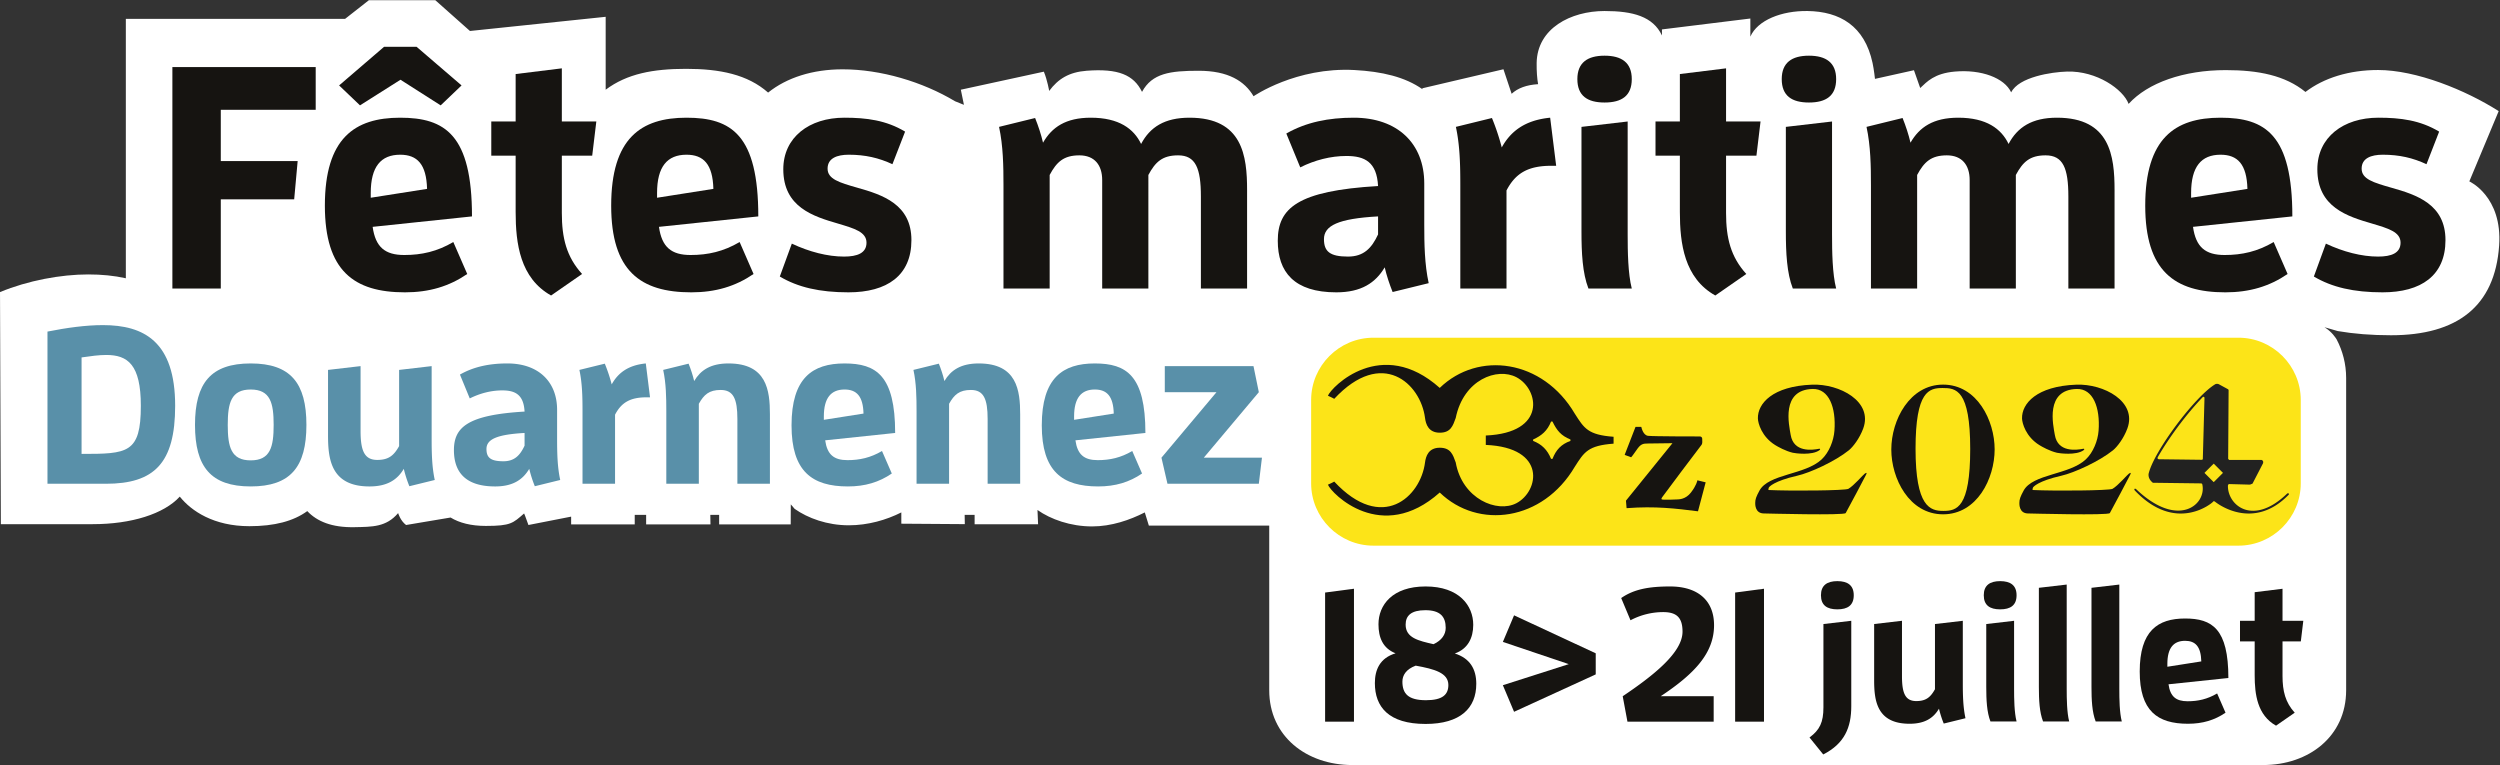 <?xml version="1.0" encoding="UTF-8"?>
<svg xmlns="http://www.w3.org/2000/svg" width="613.873" height="187.855">
  <rect width="100%" height="100%" fill="#333333" stroke="none"/>
  <defs>
    <clipPath id="a">
      <path d="M0 140.891h460.405V0H0Z"></path>
    </clipPath>
  </defs>
  <g clip-path="url(#a)" transform="matrix(1.333 0 0 -1.333 0 187.855)">
    <path d="m0 0 5.408 12.943c-6.117 3.901-15.2 7.572-22.209 7.572-5.329 0-9.977-1.44-13.385-4.041-3.738 3.053-8.696 4.023-14.675 4.023-7.762 0-14.358-2.324-17.904-6.224-.975 2.659-5.851 6.117-11.34 5.957-2.843-.083-8.873-.993-10.291-3.83-1.241 2.66-5.496 4.255-10.362 3.83-3.818-.334-5.152-1.879-6.393-3.032l-1.153 3.28-7.18-1.596s-.178 1.685-.444 2.926c-1.465 6.839-6.028 9.486-11.968 9.575-4.787.071-9.219-1.685-10.545-4.717v3.336l-16.283-2.008v-1.116c-1.65 3.498-5.331 4.505-10.583 4.505-6.205 0-12.411-3.192-12.499-9.575-.021-1.504.088-2.926.266-3.9-2.112-.13-3.724-.71-4.876-1.773l-1.507 4.52-14.949-3.507c.013-.056.021-.114.033-.171-3.212 2.265-7.444 3.258-12.517 3.535-10.776.587-18.598-4.828-18.598-4.828-1.637 2.779-4.636 4.694-10.122 4.694-5.23 0-8.572-.448-10.425-3.889-1.523 3.116-4.355 4.344-10.228 3.889-3.207-.248-5.224-1.486-6.876-3.716 0 0-.318 1.926-.98 3.55l-15.293-3.324c.215-.971.406-1.891.571-2.786l-1.635.658c-6.007 3.606-13.708 5.884-20.716 5.884-5.501 0-10.285-1.525-13.72-4.286-3.782 3.337-8.894 4.375-15.101 4.375-6.072 0-10.874-.89-14.823-3.845v13.43l-25-2.612-6.383 5.671h-12.234l-4.388-3.441h-40.384v-47.782c-2.157.487-4.48.707-6.934.707-5.041 0-11.103-1.123-16.245-3.251l.155-42.753h16.928c7.128 0 13.108 1.883 16.033 5.075 2.128-2.66 6.261-5.447 12.823-5.447 4.618 0 8.11.921 10.661 2.779 1.772-1.88 4.497-3.049 8.697-2.961 3.253.067 5.846.001 8.04 2.594 0 0 .399-1.396 1.461-2.194l8.2 1.378c1.634-.995 3.771-1.547 6.507-1.547 4.607 0 4.997.523 7.036 2.296 0 0 .214-.429.798-2.127l7.867 1.543v-1.43h11.714v1.749h2.102v-1.749h11.851l-.029 1.749h1.625v-1.749h13.185l.013 3.691.713-.831c2.436-1.719 6.003-3.027 9.973-3.027 3.533 0 6.922.982 9.676 2.374v-2.078l11.695-.083-.029 1.703h1.834v-1.722h11.692l-.112 2.625c2.44-1.719 6.088-3.027 10.062-3.027 3.557 0 6.938 1.172 9.706 2.582l.748-2.431h22.175v-30.341c0-8.458 6.857-13.765 15.315-13.765h167.746c8.458 0 15.314 5.307 15.314 13.765v57.547c0 2.563-.638 4.976-1.752 7.099-.198.291-.819 1.355-2.237 2.241l2.445-.711c2.97-.511 6.21-.771 9.804-.771 12.215 0 19.151 5.334 19.925 16.523C6.117-2.748 0 0 0 0" style="fill:#fff;fill-opacity:1;fill-rule:nonzero;stroke:none" transform="translate(454.87 107.514)"></path>
    <path d="M0 0v40.795h26.4v-7.868H8.917v-9.441h14.161l-.641-7.052H8.917V0Z" style="fill:#161411;fill-opacity:1;fill-rule:nonzero;stroke:none" transform="translate(31.754 87.775)"></path>
    <path d="M0 0c-.117 4.546-1.807 6.294-4.954 6.294-3.555 0-5.42-2.215-5.42-7.051v-.875zm-4.896 20.106-7.459-4.721-3.846 3.672 8.275 7.11h6.003l8.275-7.11-3.846-3.672zm.817-39.163c-9.383 0-14.745 3.963-14.745 15.968 0 12.413 5.478 16.202 13.87 16.202 8.276 0 13.229-3.147 13.229-18.183l-18.299-1.923c.525-3.73 2.273-5.187 5.828-5.187 3.205 0 6.061.641 9.033 2.39l2.564-5.887c-3.322-2.273-6.993-3.38-11.48-3.38" style="fill:#161411;fill-opacity:1;fill-rule:nonzero;stroke:none" transform="translate(78.668 106.133)"></path>
    <path d="M0 0c-5.711 3.205-6.527 9.558-6.527 15.385v10.374h-4.487v6.294h4.487v8.742l8.509 1.049v-9.791h6.352l-.758-6.294H1.982V15.211c0-4.662.874-8.101 3.729-11.248z" style="fill:#161411;fill-opacity:1;fill-rule:nonzero;stroke:none" transform="translate(101.513 86.493)"></path>
    <path d="M0 0c-.117 4.546-1.807 6.294-4.954 6.294-3.555 0-5.42-2.215-5.42-7.051v-.875zm-4.079-19.057c-9.383 0-14.745 3.963-14.745 15.968 0 12.413 5.478 16.202 13.87 16.202 8.276 0 13.229-3.147 13.229-18.183l-18.299-1.923c.525-3.73 2.273-5.187 5.828-5.187 3.205 0 6.061.641 9.033 2.39l2.564-5.887c-3.322-2.273-6.993-3.38-11.48-3.38" style="fill:#161411;fill-opacity:1;fill-rule:nonzero;stroke:none" transform="translate(131.41 106.133)"></path>
    <path d="M0 0c2.448 0 4.138.641 4.138 2.564 0 1.982-2.273 2.623-5.187 3.497-4.604 1.34-10.14 3.03-10.14 10.024 0 5.886 4.778 9.499 11.247 9.499 4.08 0 7.693-.466 11.19-2.564l-2.332-6.003c-2.505 1.166-5.011 1.748-8.042 1.748-2.156 0-3.904-.641-3.904-2.564s2.156-2.564 5.419-3.496c4.779-1.341 10.024-3.089 10.024-9.675 0-6.527-4.487-9.615-11.597-9.615-5.303 0-9.325.932-12.646 2.913l2.214 6.061C-6.411.874-3.03 0 0 0" style="fill:#161411;fill-opacity:1;fill-rule:nonzero;stroke:none" transform="translate(155.478 93.662)"></path>
    <path d="M0 0v16.959c0 5.245-.991 7.576-4.196 7.576-2.914 0-4.196-1.224-5.478-3.613V0h-8.508v19.989c0 2.739-1.399 4.546-4.197 4.546-2.913 0-4.196-1.224-5.478-3.613V0h-8.508v18.999c0 3.555-.058 7.284-.816 10.781l6.643 1.632c.583-1.457 1.108-3.031 1.457-4.546 1.632 2.856 4.197 4.604 8.8 4.604 5.187 0 7.926-2.04 9.267-4.837 1.632 3.089 4.312 4.837 8.916 4.837 9.791 0 10.607-7.052 10.607-13.346V0Z" style="fill:#161411;fill-opacity:1;fill-rule:nonzero;stroke:none" transform="translate(221.214 87.775)"></path>
    <path d="M0 0c-7.343-.408-9.966-1.69-9.966-4.196 0-2.273 1.108-3.205 4.429-3.205 2.914 0 4.371 1.573 5.537 4.079zm2.681-13.928c-.583 1.457-1.108 3.03-1.457 4.545-1.691-2.855-4.313-4.604-8.917-4.604-7.751 0-10.781 3.73-10.781 9.5 0 6.002 3.613 9.208 18.474 10.082-.233 4.429-2.448 5.536-5.828 5.536-2.914 0-5.828-.757-8.509-2.098l-2.564 6.236c3.672 2.098 7.81 2.914 12.413 2.914 8.101 0 12.997-4.779 12.997-12.122v-7.576c0-3.555.058-7.285.815-10.781z" style="fill:#161411;fill-opacity:1;fill-rule:nonzero;stroke:none" transform="translate(253.85 101.063)"></path>
    <path d="M0 0v18.999c0 3.555-.058 7.284-.816 10.781l6.644 1.632a42.21 42.21 0 0 0 1.806-5.42c1.574 2.856 4.138 5.012 8.917 5.478l1.107-8.858h-.874c-4.196 0-6.585-1.282-8.275-4.546V0Z" style="fill:#161411;fill-opacity:1;fill-rule:nonzero;stroke:none" transform="translate(269.001 87.775)"></path>
    <path d="M0 0c-1.107 2.856-1.282 6.585-1.282 10.548V29.78l8.508.991V9.966c0-3.148.058-7.227.758-9.966Zm-2.04 38.58c0 3.03 1.865 4.313 5.012 4.313 3.147 0 5.012-1.283 5.012-4.313 0-3.089-1.865-4.313-5.012-4.313-3.147 0-5.012 1.224-5.012 4.313" style="fill:#161411;fill-opacity:1;fill-rule:nonzero;stroke:none" transform="translate(292.603 87.775)"></path>
    <path d="M0 0c-5.711 3.205-6.527 9.558-6.527 15.385v10.374h-4.487v6.294h4.487v8.742l8.509 1.049v-9.791h6.352l-.758-6.294H1.982V15.211c0-4.662.874-8.101 3.729-11.248z" style="fill:#161411;fill-opacity:1;fill-rule:nonzero;stroke:none" transform="translate(315.972 86.493)"></path>
    <path d="M0 0c-1.107 2.856-1.282 6.585-1.282 10.548V29.78l8.508.991V9.966c0-3.148.058-7.227.758-9.966Zm-2.04 38.58c0 3.03 1.865 4.313 5.012 4.313 3.147 0 5.012-1.283 5.012-4.313 0-3.089-1.865-4.313-5.012-4.313-3.147 0-5.012 1.224-5.012 4.313" style="fill:#161411;fill-opacity:1;fill-rule:nonzero;stroke:none" transform="translate(330.25 87.775)"></path>
    <path d="M0 0v16.959c0 5.245-.991 7.576-4.196 7.576-2.914 0-4.196-1.224-5.478-3.613V0h-8.508v19.989c0 2.739-1.4 4.546-4.197 4.546-2.913 0-4.196-1.224-5.478-3.613V0h-8.508v18.999c0 3.555-.058 7.284-.816 10.781l6.643 1.632c.583-1.457 1.108-3.031 1.457-4.546 1.632 2.856 4.197 4.604 8.8 4.604 5.187 0 7.926-2.04 9.267-4.837 1.632 3.089 4.312 4.837 8.916 4.837 9.791 0 10.607-7.052 10.607-13.346V0Z" style="fill:#161411;fill-opacity:1;fill-rule:nonzero;stroke:none" transform="translate(381.009 87.775)"></path>
    <path d="M0 0c-.117 4.546-1.807 6.294-4.954 6.294-3.555 0-5.42-2.215-5.42-7.051v-.875zm-4.079-19.057c-9.383 0-14.745 3.963-14.745 15.968 0 12.413 5.478 16.202 13.87 16.202 8.276 0 13.229-3.147 13.229-18.183l-18.299-1.923c.525-3.73 2.273-5.187 5.828-5.187 3.205 0 6.061.641 9.033 2.39l2.564-5.887c-3.322-2.273-6.993-3.38-11.48-3.38" style="fill:#161411;fill-opacity:1;fill-rule:nonzero;stroke:none" transform="translate(413.994 106.133)"></path>
    <path d="M0 0c2.448 0 4.138.641 4.138 2.564 0 1.982-2.273 2.623-5.187 3.497-4.604 1.34-10.14 3.03-10.14 10.024 0 5.886 4.778 9.499 11.247 9.499 4.08 0 7.693-.466 11.19-2.564l-2.332-6.003c-2.505 1.166-5.011 1.748-8.042 1.748-2.156 0-3.904-.641-3.904-2.564s2.156-2.564 5.419-3.496c4.779-1.341 10.024-3.089 10.024-9.675 0-6.527-4.487-9.615-11.597-9.615-5.303 0-9.325.932-12.646 2.913l2.214 6.061C-6.411.874-3.03 0 0 0" style="fill:#161411;fill-opacity:1;fill-rule:nonzero;stroke:none" transform="translate(438.063 93.662)"></path>
    <path d="M0 0c0 7.594-2.422 9.359-6.362 9.359-1.355 0-2.874-.206-4.556-.452V-8.866C-2.463-8.866 0-8.784 0 0m-17.199 13.668c3.531.698 7.02 1.191 10.221 1.191C.574 14.859 6.321 11.821 6.321 0c0-10.59-3.858-14.366-12.765-14.366h-10.755z" style="fill:#5990a9;fill-opacity:1;fill-rule:nonzero;stroke:none" transform="translate(25.944 66.179)"></path>
    <path d="M0 0c0 4.064-.616 6.526-4.228 6.526-3.612 0-4.228-2.462-4.228-6.526 0-4.063.616-6.526 4.228-6.526C-.616-6.526 0-4.063 0 0m-14.489 0c0 7.717 2.914 11.329 10.261 11.329C3.119 11.329 6.034 7.717 6.034 0c0-7.717-2.915-11.328-10.262-11.328S-14.489-7.717-14.489 0" style="fill:#5990a9;fill-opacity:1;fill-rule:nonzero;stroke:none" transform="translate(50.41 62.649)"></path>
    <path d="M0 0a22.206 22.206 0 0 0-1.026 3.202C-2.216 1.19-4.063-.041-7.347-.041c-7.06 0-7.635 4.967-7.635 9.4v12.067l5.993.698V10.179c0-3.694.739-5.335 3.079-5.335 2.134 0 3.078.861 4.022 2.544v14.038l5.993.698V8.743c0-2.504.041-5.131.574-7.594z" style="fill:#5990a9;fill-opacity:1;fill-rule:nonzero;stroke:none" transform="translate(75.408 51.361)"></path>
    <path d="M0 0c-5.172-.287-7.019-1.19-7.019-2.955 0-1.601.78-2.258 3.119-2.258 2.053 0 3.079 1.108 3.9 2.874zm1.888-9.81A22.331 22.331 0 0 0 .862-6.608c-1.19-2.012-3.037-3.243-6.28-3.243-5.459 0-7.594 2.627-7.594 6.691 0 4.227 2.545 6.485 13.012 7.1-.164 3.12-1.724 3.9-4.105 3.9-2.052 0-4.104-.534-5.992-1.478l-1.807 4.392c2.587 1.478 5.501 2.052 8.743 2.052 5.706 0 9.154-3.365 9.154-8.537v-5.336c0-2.504.041-5.131.574-7.594z" style="fill:#5990a9;fill-opacity:1;fill-rule:nonzero;stroke:none" transform="translate(96.63 61.171)"></path>
    <path d="M0 0v13.381c0 2.504-.041 5.13-.575 7.593l4.68 1.15a29.93 29.93 0 0 0 1.272-3.818c1.108 2.012 2.914 3.53 6.28 3.859l.78-6.239h-.616c-2.955 0-4.638-.903-5.828-3.202V0Z" style="fill:#5990a9;fill-opacity:1;fill-rule:nonzero;stroke:none" transform="translate(107.304 51.813)"></path>
    <path d="M0 0v11.944c0 3.694-.739 5.336-3.079 5.336-2.134 0-3.078-.862-4.022-2.545V0h-5.992v13.381c0 2.504-.042 5.13-.575 7.593l4.679 1.15c.411-1.026.78-2.135 1.026-3.202 1.19 2.011 3.037 3.243 6.321 3.243 7.06 0 7.635-4.967 7.635-9.4V0Z" style="fill:#5990a9;fill-opacity:1;fill-rule:nonzero;stroke:none" transform="translate(135.832 51.813)"></path>
    <path d="M0 0c-.082 3.202-1.273 4.433-3.489 4.433-2.504 0-3.817-1.56-3.817-4.967v-.615zm-2.873-13.422c-6.609 0-10.385 2.791-10.385 11.247 0 8.742 3.859 11.41 9.769 11.41 5.829 0 9.318-2.216 9.318-12.806L-7.06-4.926c.37-2.626 1.601-3.652 4.105-3.652 2.257 0 4.269.451 6.362 1.682l1.806-4.145c-2.34-1.601-4.926-2.381-8.086-2.381" style="fill:#5990a9;fill-opacity:1;fill-rule:nonzero;stroke:none" transform="translate(159.065 64.742)"></path>
    <path d="M0 0v11.944c0 3.694-.739 5.336-3.079 5.336-2.134 0-3.078-.862-4.022-2.545V0h-5.992v13.381c0 2.504-.042 5.13-.575 7.593l4.679 1.15c.411-1.026.78-2.135 1.026-3.202 1.19 2.011 3.037 3.243 6.321 3.243 7.06 0 7.635-4.967 7.635-9.4V0Z" style="fill:#5990a9;fill-opacity:1;fill-rule:nonzero;stroke:none" transform="translate(181.93 51.813)"></path>
    <path d="M0 0c-.082 3.202-1.273 4.433-3.489 4.433-2.504 0-3.817-1.56-3.817-4.967v-.615zm-2.873-13.422c-6.609 0-10.385 2.791-10.385 11.247 0 8.742 3.859 11.41 9.769 11.41 5.829 0 9.318-2.216 9.318-12.806L-7.06-4.926c.37-2.626 1.601-3.652 4.105-3.652 2.257 0 4.269.451 6.362 1.682l1.806-4.145c-2.34-1.601-4.926-2.381-8.086-2.381" style="fill:#5990a9;fill-opacity:1;fill-rule:nonzero;stroke:none" transform="translate(205.163 64.742)"></path>
    <path d="m0 0-1.108 4.802L9.03 16.87H-.492v4.802h16.336l.985-4.802L6.69 4.802h10.714L16.829 0Z" style="fill:#5990a9;fill-opacity:1;fill-rule:nonzero;stroke:none" transform="translate(215.057 51.813)"></path>
    <path d="M0 0h-159.351c-6.31 0-11.472 5.162-11.472 11.472v15.363c0 6.309 5.162 11.471 11.472 11.471H0c6.309 0 11.472-5.162 11.472-11.471V11.472C11.472 5.162 6.309 0 0 0" style="fill:#fce418;fill-opacity:1;fill-rule:nonzero;stroke:none" transform="translate(412.345 40.413)"></path>
    <path d="M0 0c-1.72-.609-2.663-1.656-3.306-3.306h-.263C-4.247-1.638-5.286-.609-6.876 0v.263c1.59.715 2.629 1.619 3.307 3.306h.263C-2.487 1.882-1.728.978 0 .263Zm.792 5.036c-5.885 9.981-17.771 11.597-24.868 4.731-10.731 9.578-19.963.173-20.597-1.442 0 0 1.154-.519 1.154-.577 8.827 9.462 15.924 2.827 16.732-3.52.143-1.127.634-2.712 2.711-2.712 2.023 0 2.424 1.27 2.943 2.712 1.442 7.097 7.659 9.366 11.193 7.501C-5.786 9.536-4.308 1.482-15.594.997V-.734c11.286-.485 9.808-8.539 5.654-10.731-3.534-1.866-9.981.75-11.193 7.5-.519 1.443-.92 2.712-2.943 2.712-2.077 0-2.568-1.585-2.711-2.712-.808-6.346-7.905-12.982-16.732-3.519 0-.058-1.154-.577-1.154-.577.634-1.616 9.866-11.02 20.597-1.443 7.097-6.866 18.983-5.25 24.868 4.731C2.523-2.061 3.215-.849 7.946-.503V.766c-4.731.347-5.423 1.558-7.154 4.27" style="fill:#161411;fill-opacity:1;fill-rule:nonzero;stroke:none" transform="translate(289.288 59.704)"></path>
    <path d="M0 0c-.008.016.007.048.007.048l1.972 5.083s.001.01.011.016c.009.005.02.005.02.005h1.023s.011.002.018-.005c.006-.006.005-.002.008-.016.04-.187.351-1.516 1.237-1.623.951-.115 9.462-.115 9.462-.115s.49.057.519-.433c.029-.491 0-.75 0-.75s-.029-.289-.202-.462c-.173-.173-7.035-9.335-7.154-9.52-.065-.101-.252-.336-.087-.432.214-.126 2.768-.018 2.943 0 .201.02 1.439-.009 2.423 1.269 1.006 1.306 1.163 2.125 1.181 2.237 0 0-.001.005.006.008.008.003.011.001.011.001l1.501-.368s.007 0 .009-.004c.002-.004.001-.01.001-.01l-1.408-5.314s-.001-.007-.004-.009c-.004-.003-.007-.002-.011-.001-4.076.516-7.896.975-13.081.58-.021-.002-.029-.004-.05.008-.017.009-.016.043-.016.043L.232-8.486s-.003.013-.001.034c.001.022.024.051.024.051L8.796 2.152l-4.5-.058c-.962.01-1.385-.115-2.106-1.182-.611-.903-.898-1.236-.982-1.327-.019-.021-.004-.012-.019-.021-.02-.011-.05.007-.05.007L.027-.017S.007-.014 0 0" style="fill:#161411;fill-opacity:1;fill-rule:nonzero;stroke:none" transform="translate(299.286 57.136)"></path>
    <path d="M0 0c-.261-.158-2.002-2.216-3.014-2.793-.581-.33-10.82-.408-14.679-.215-.1.005-.035.337.035.462s.916 1.191 5.21 2.167C-10.03.17-5.437 2.283-2.924 4.31c.744.601 1.974 2.172 2.652 4.029 1.812 4.957-4.351 8.248-9.409 8.059-7.306-.272-10.069-3.485-9.999-6.23.022-.864.691-3.351 3.193-4.902.501-.311 1.884-1.09 3.233-1.411.421-.101 3.542-.537 4.922.476.223.164.086.287-.027.264-1.372-.28-4.725-.68-5.275 2.523-.325 1.891-1.81 8.333 4.034 8.487 3.022.08 4.334-3.433 4.023-7.677-.135-1.856-.985-4-2.342-5.285-3.043-2.882-9.779-2.652-11.471-5.765-.626-1.152-.78-1.611-.78-2.282 0-.17-.07-1.892 1.561-1.922.574-.01 14.843-.396 15.104.068.781 1.385 3.164 5.937 3.77 7.096C.419.219.354.227 0 0" style="fill:#161411;fill-opacity:1;fill-rule:nonzero;stroke:none" transform="translate(343.497 53.671)"></path>
    <path d="M0 0c-.261-.158-2.002-2.216-3.014-2.793-.581-.33-10.819-.408-14.679-.215-.1.005-.035.337.035.462s.916 1.191 5.21 2.167c2.419.549 7.011 2.662 9.524 4.689.744.601 1.974 2.172 2.652 4.029 1.812 4.957-4.351 8.248-9.408 8.059-7.307-.272-10.07-3.485-10-6.23.022-.864.691-3.351 3.193-4.902.501-.311 1.885-1.09 3.233-1.411.421-.101 3.542-.537 4.922.476.223.164.086.287-.027.264-1.372-.28-4.725-.68-5.275 2.523-.325 1.891-1.81 8.333 4.034 8.487 3.022.08 4.334-3.433 4.023-7.677-.135-1.856-.985-4-2.342-5.285-3.043-2.882-9.779-2.652-11.47-5.765-.627-1.152-.781-1.611-.781-2.282 0-.17-.07-1.892 1.561-1.922.574-.01 14.843-.396 15.104.068.781 1.385 3.164 5.937 3.77 7.096C.419.219.354.227 0 0" style="fill:#161411;fill-opacity:1;fill-rule:nonzero;stroke:none" transform="translate(392.154 53.671)"></path>
    <path d="M0 0c-2.499 0-4.998-.516-4.998-11.189 0-10.711 2.683-11.448 5.108-11.448 2.462 0 4.962.516 4.962 11.411C5.072-.257 2.425 0 0 0m.073.628c6.248 0 9.5-6.611 9.5-11.928 0-5.392-3.252-11.965-9.5-11.965-6.247 0-9.536 6.61-9.536 11.928C-9.463-5.872-6.064.628.073.628" style="fill:#161411;fill-opacity:1;fill-rule:nonzero;stroke:none" transform="translate(357.857 69.45)"></path>
    <path d="m0 0-7.916.103c-.176.054-.279.152-.172.379 0 0 3.063 5.558 8.26 11.047.127.134.289.085.344-.103L.207.163C.201.057.123.01 0 0m2.184-4.086-1.65 1.65c-.013.015-.015.031.001.05L2.191-.729c.017.015.034.015.051-.002l1.654-1.655c.017-.017.016-.033.001-.049l-1.649-1.65c-.023-.02-.044-.02-.064-.001m8.852 4.063H5.048l-.172.195.08 12.642c-.009.093-.066.166-.172.218l-1.641.895a.83.83 0 0 1-.608.011C-1.084 11.839-8.828 1.6-9.786-2.604c-.053-.615.2-1.161.792-1.629l8.879-.115s.189-.01.23-.195c.814-3.717-4.451-8.225-12.161-.895-.279.266-.493.012-.263-.229 7.616-7.997 14.288-2.24 14.374-2.088.103.184.291.125.424.011.23-.195 6.907-5.495 13.513 1.284.213.219-.088.403-.293.206C9.463-12.259 4.83-8.432 4.83-4.841c0 .379.252.367.252.367l3.809-.103.47.183 1.927 3.729c.094.272.045.498-.252.642" style="fill:#222221;fill-opacity:1;fill-rule:nonzero;stroke:none" transform="translate(405.57 56.23)"></path>
    <path d="M0 0c0 1.826 1.124 2.599 3.02 2.599 1.897 0 3.021-.773 3.021-2.599 0-1.861-1.124-2.599-3.021-2.599C1.124-2.599 0-1.861 0 0m-2.108-26.202c1.897 1.405 2.564 2.81 2.564 5.549v15.349l5.129.597v-15.735c0-3.898-1.23-6.884-5.164-8.886z" style="fill:#161411;fill-opacity:1;fill-rule:nonzero;stroke:none" transform="translate(335.435 31.278)"></path>
    <path d="M0 0a19.15 19.15 0 0 0-.878 2.74C-1.897 1.019-3.477-.035-6.287-.035c-6.042 0-6.533 4.25-6.533 8.043v10.327l5.128.597V8.711c0-3.161.632-4.566 2.634-4.566 1.826 0 2.634.737 3.442 2.177v12.013l5.128.597V7.481c0-2.142.035-4.39.492-6.497z" style="fill:#161411;fill-opacity:1;fill-rule:nonzero;stroke:none" transform="translate(358.053 7.64)"></path>
    <path d="M0 0c-.667 1.721-.772 3.969-.772 6.357v11.591l5.127.597V6.006c0-1.897.036-4.355.457-6.006Zm-1.229 23.252c0 1.826 1.124 2.599 3.02 2.599 1.897 0 3.021-.773 3.021-2.599 0-1.862-1.124-2.599-3.021-2.599-1.896 0-3.02.737-3.02 2.599" style="fill:#161411;fill-opacity:1;fill-rule:nonzero;stroke:none" transform="translate(366.656 8.026)"></path>
    <path d="M0 0c-.667 1.721-.772 3.969-.772 6.357v18.265l5.127.597V6.006c0-1.897.036-4.355.457-6.006Z" style="fill:#161411;fill-opacity:1;fill-rule:nonzero;stroke:none" transform="translate(376.348 8.026)"></path>
    <path d="M0 0c-.667 1.721-.772 3.969-.772 6.357v18.265l5.127.597V6.006c0-1.897.036-4.355.457-6.006Z" style="fill:#161411;fill-opacity:1;fill-rule:nonzero;stroke:none" transform="translate(386.04 8.026)"></path>
    <path d="M0 0c-.07 2.74-1.089 3.793-2.986 3.793-2.142 0-3.266-1.334-3.266-4.25v-.527zm-2.459-11.485c-5.655 0-8.886 2.388-8.886 9.624 0 7.481 3.301 9.764 8.359 9.764 4.988 0 7.973-1.897 7.973-10.959L-6.041-4.215c.316-2.248 1.37-3.126 3.512-3.126 1.932 0 3.653.386 5.444 1.44l1.546-3.547c-2.002-1.37-4.215-2.037-6.92-2.037" style="fill:#161411;fill-opacity:1;fill-rule:nonzero;stroke:none" transform="translate(405.498 19.09)"></path>
    <path d="M0 0c-3.442 1.932-3.934 5.76-3.934 9.273v6.252h-2.705v3.793h2.705v5.269l5.128.632v-5.901h3.829l-.457-3.793H1.194V9.167c0-2.81.527-4.882 2.248-6.779z" style="fill:#161411;fill-opacity:1;fill-rule:nonzero;stroke:none" transform="translate(419.264 7.253)"></path>
    <path d="M0 0v23.787l5.317.7V0Z" style="fill:#161411;fill-opacity:1;fill-rule:nonzero;stroke:none" transform="translate(244.095 7.988)"></path>
    <path d="M0 0c0 2.064-1.015 3.254-3.743 3.254-2.589 0-3.638-.98-3.638-2.659 0-2.449 2.379-2.974 5.142-3.603C-.735-2.309 0-1.224 0 0m-7.976-9.9c0-2.203 1.05-3.428 4.338-3.428 3.078 0 4.128 1.05 4.128 2.799 0 2.239-2.554 2.938-6.017 3.568-1.784-.665-2.449-1.784-2.449-2.939m13.608-.419c0-4.443-2.904-7.381-9.34-7.381-6.822 0-9.34 3.148-9.34 7.521 0 2.448.909 4.617 3.813 5.492-2.344.909-3.149 2.903-3.149 5.352 0 3.533 2.554 6.961 8.676 6.961 6.192 0 8.78-3.533 8.78-7.066 0-2.449-1.014-4.443-3.393-5.282 2.763-.875 3.953-2.834 3.953-5.597" style="fill:#161411;fill-opacity:1;fill-rule:nonzero;stroke:none" transform="translate(266.31 25.27)"></path>
    <path d="m0 0 12.139 3.883L0 7.976l2.064 4.897 15.042-6.996V1.994L2.064-4.897Z" style="fill:#161411;fill-opacity:1;fill-rule:nonzero;stroke:none" transform="translate(276.84 14.705)"></path>
    <path d="m0 0-.874 4.687c5.667 3.814 11.019 8.046 11.019 11.894 0 2.589-1.084 3.604-3.568 3.604A12.88 12.88 0 0 1 .56 18.68l-1.714 4.093c2.414 1.679 5.247 2.134 9.025 2.134 4.933 0 8.081-2.449 8.081-7.136 0-5.142-3.603-8.956-9.83-13.084h9.76V0Z" style="fill:#161411;fill-opacity:1;fill-rule:nonzero;stroke:none" transform="translate(299.79 7.988)"></path>
    <path d="M0 0v23.787l5.317.7V0Z" style="fill:#161411;fill-opacity:1;fill-rule:nonzero;stroke:none" transform="translate(319.625 7.988)"></path>
  </g>
</svg>
